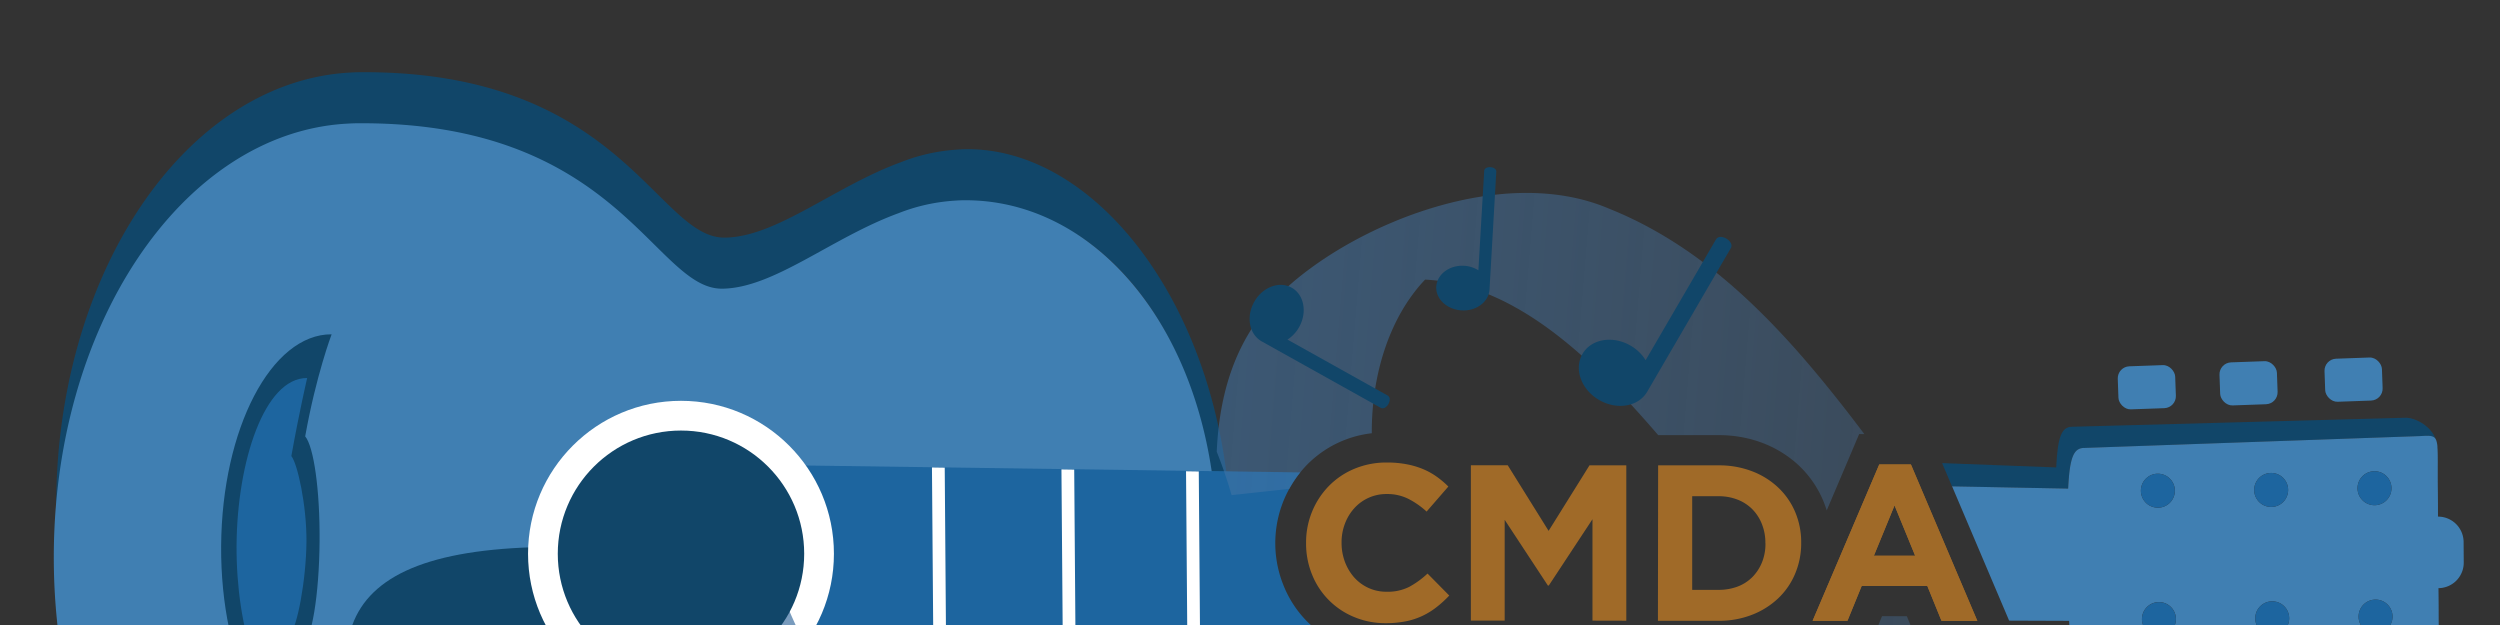 <svg xmlns="http://www.w3.org/2000/svg" xmlns:xlink="http://www.w3.org/1999/xlink" viewBox="0 0 1106.67 276.68"><rect x="0" y="0" width="1106.67" height="276.68" fill="#333333" stroke="none"/><defs><style>.a{fill:none;}.b{clip-path:url(#a);}.c{fill:#114669;}.d{fill:#407fb2;}.e{fill:#1d659f;}.f{fill:#fff;}.g{fill:#a06a28;}.h,.i,.j{opacity:0.75;}.h{fill:url(#b);}.i{fill:url(#c);}.j{fill:url(#d);}.k{fill:#4d8cca;}</style><clipPath id="a"><rect class="a" x="-51.51" y="-53.15" width="1276.74" height="332.19"/></clipPath><linearGradient id="b" x1="454.47" y1="-180.1" x2="1148.55" y2="-828.29" gradientTransform="translate(-144.9 87.23) rotate(47.77)" gradientUnits="userSpaceOnUse"><stop offset="0" stop-color="#3b6d9d"/><stop offset="1" stop-color="#5888bd" stop-opacity="0"/></linearGradient><linearGradient id="c" x1="334.22" y1="-308.86" x2="1028.3" y2="-957.04" xlink:href="#b"/><linearGradient id="d" x1="418.55" y1="-256.92" x2="1101.18" y2="-894.42" gradientTransform="translate(-177.78 112.66) rotate(55.31)" xlink:href="#b"/></defs><title>logo-footer</title><g class="b"><path class="c" d="M155.3,56.24l1-.06c1.55-.09,3.11-.15,4.67-.16,115.3-.76,123.92,78.32,154,78.13,22.88-.16,55.8-27.5,85.42-38.33a81.35,81.35,0,0,1,20.94-5.2l.52-.06c1-.1,2-.19,3-.26,1.53-.11,3.08-.19,4.63-.2,53.63-.35,96.28,48.13,106.91,120l6.57-.18c-10.52-83.5-61.4-144.22-115-143.87-1.55,0-3.09.09-4.63.2-1,.06-2,.16-3,.26l-.52.06a81.17,81.17,0,0,0-20.93,5.2c-29.63,10.83-55.27,33.26-78.14,33.42-30,.19-45.94-74-161.24-73.22-1.56,0-3.12.07-4.66.16l-1.06.06C81.39,37,24.18,122.07,24.87,226a275,275,0,0,0,1.65,28.39c0-1.45-.1-2.89-.11-4.35C25.73,146.1,82.93,61,155.3,56.24Z"/><path class="d" d="M536.41,208.79C525.78,136.9,480.47,88.3,426.85,88.65c-1.56,0-3.1.09-4.64.2-1,.06-2,.16-3,.26l-.52.06a81.27,81.27,0,0,0-20.93,5.2c-29.63,10.83-55.26,33.26-78.14,33.42-30,.19-45.93-74-161.24-73.22-1.56,0-3.11.07-4.66.16l-1.06.06C80.34,59.53,23.13,144.65,23.82,248.56s59,188.27,131.44,192.05l1.05.06c1.55.06,3.11.1,4.67.09,115.3-.76,130.22-75.14,160.26-75.34,22.87-.15,48.8,21.94,78.57,32.37a81.1,81.1,0,0,0,21,4.93l.52,0c1,.09,2,.17,3,.22,1.54.09,3.08.15,4.64.14,53.66-.36,97.79-49.64,107.42-121.74l23.3-.66.72-71.58Z"/><path class="c" d="M502.59,274.16C496,326.35,478.29,386.65,378,349.7c-85.26-31.41-90.33,1.65-119,27.46-49.3,44.42-81.41-2-97.28-44.73-25.74-69.35,3.46-100.74,139.69-87.3"/><path class="e" d="M578.51,275a47.86,47.86,0,0,1-10.23-15.6,49.84,49.84,0,0,1,7.31-50.28L352.27,206l1.34,80.52,233.25-4.94c-1.28-.81-2.56-1.61-3.74-2.52A47.1,47.1,0,0,1,578.51,275Z"/><polygon class="f" points="412.55 206.93 413.15 284.87 418.79 284.71 418.2 207.02 412.55 206.93"/><polygon class="f" points="469.87 207.79 470.45 283.25 476.09 283.09 475.52 207.88 469.87 207.79"/><polygon class="f" points="525.02 208.62 525.58 281.69 531.22 281.53 530.66 208.71 525.02 208.62"/><circle class="f" cx="301.45" cy="245.13" r="67.7"/><path class="g" d="M636,268.7a32.75,32.75,0,0,1-6.23,3.88,32.16,32.16,0,0,1-7.42,2.45,45.25,45.25,0,0,1-9,.83,35.64,35.64,0,0,1-14-2.76,33.9,33.9,0,0,1-18.55-18.77,36.21,36.21,0,0,1-2.64-13.85v-.2a35.83,35.83,0,0,1,2.66-13.8,35.47,35.47,0,0,1,7.37-11.29,34.26,34.26,0,0,1,11.3-7.65,36.71,36.71,0,0,1,14.54-2.8,45.69,45.69,0,0,1,8.79.8,36.21,36.21,0,0,1,7.22,2.16,31.16,31.16,0,0,1,6,3.35,40.7,40.7,0,0,1,5.1,4.32l-9.63,11.09a36.38,36.38,0,0,0-8.2-5.7,20.82,20.82,0,0,0-9.38-2.07A19.07,19.07,0,0,0,599.48,225a21.38,21.38,0,0,0-4.13,6.83,23,23,0,0,0-1.48,8.3v.19a23.62,23.62,0,0,0,1.47,8.35,22,22,0,0,0,4.07,6.88,19.15,19.15,0,0,0,6.29,4.67,18.82,18.82,0,0,0,8.1,1.72,21,21,0,0,0,10-2.15,38.56,38.56,0,0,0,8.12-5.9l9.62,9.74A50.23,50.23,0,0,1,636,268.7Z"/><path class="g" d="M704.94,274.73l0-44.89L685.6,259.2h-.4l-19.13-29.09,0,44.6H651.11l0-68.76h16.31L685.52,235,703.61,206h16.3l0,68.77Z"/><path class="g" d="M794.63,254a32,32,0,0,1-7.52,10.9,35.41,35.41,0,0,1-11.59,7.26,40,40,0,0,1-14.79,2.65l-26.82,0L734,206l26.81,0a40.51,40.51,0,0,1,14.78,2.61,34.91,34.91,0,0,1,11.59,7.23,32.21,32.21,0,0,1,7.51,10.86,34.29,34.29,0,0,1,2.64,13.5v.2A34.47,34.47,0,0,1,794.63,254ZM781.48,240.4a22.3,22.3,0,0,0-1.52-8.35,19.57,19.57,0,0,0-4.22-6.59,18.84,18.84,0,0,0-6.53-4.27,22.81,22.81,0,0,0-8.45-1.53H749.08l0,41.45h11.69a23.68,23.68,0,0,0,8.45-1.47,18.33,18.33,0,0,0,6.54-4.23,20,20,0,0,0,4.22-6.48,21.78,21.78,0,0,0,1.53-8.34Z"/><path class="g" d="M859.44,274.82l-6.27-15.42-29.07,0-6.3,15.42H802.38l29.51-69.23h14l29.42,69.27Zm-20.79-51.09L829.51,246h18.27Z"/><path class="h" d="M1192.52,374.11c-55.11,24.83-114.29,30.41-170.75,6.58-47.17-19.91-86.43-55.11-121-92.48l-50.38,0-6.28-15.43h-11l-6.3,15.43H809c4,4.89,8,9.74,12.18,14.5,40.72,46.53,87.46,91.19,145.23,115.47,39.53,17.27,108.94,51,234.78-27C1212.39,386.11,1203.71,369.07,1192.52,374.11Z"/><path class="i" d="M578.46,205.86a47.82,47.82,0,0,1,15.69-10.67,48.31,48.31,0,0,1,13.1-3.41c-.17-25,7.42-51,23.59-68,41.64,2,76.84,38.3,103.21,68.85l26.73,0a54.14,54.14,0,0,1,19.62,3.52,49.23,49.23,0,0,1,12.47,7,44.24,44.24,0,0,1,3.51,3A45.57,45.57,0,0,1,807,221.46a47,47,0,0,1,1.63,4.48L823,192.14h2.28c-31.41-41.61-65.74-80.87-113-99.77-46.4-19.85-110.81,6.16-142.5,34.8l-.18.16c-1.79,1.62-3.48,3.25-5,4.88l-.26.27c-1.71,1.8-3.31,3.6-4.73,5.38-14.5,17.89-20,39.68-21,62.1a200.25,200.25,0,0,1,6.57,19.22l25.57-2.77A48.3,48.3,0,0,1,578.46,205.86Z"/><path class="c" d="M614.23,175.06l-44.31-24.74a15.46,15.46,0,0,0,5.17-5.54c3.67-6.56,2.18-14.37-3.32-17.44s-12.93-.24-16.59,6.32S553,148,558.5,151.11l52.69,29.41C613.67,181.91,616.8,176.49,614.23,175.06Z"/><path class="c" d="M657,75.73l-2.57,43.92a13.46,13.46,0,0,0-6.27-2c-6.51-.38-12,3.74-12.36,9.19s4.7,10.18,11.2,10.56,12-3.74,12.36-9.19L662.36,76C662.5,73.58,657.09,73.18,657,75.73Z"/><path class="c" d="M759.6,106l-31.13,53.45a18.87,18.87,0,0,0-6.63-6.43c-7.92-4.62-17.47-3-21.33,3.66s-.58,15.75,7.34,20.36,17.46,3,21.33-3.66l37-63.54C767.94,106.85,761.41,102.92,759.6,106Z"/><path class="j" d="M584.51,280l-47.19,1.33c1.76,27.11,2.67,54.31-3.11,80.52a92.85,92.85,0,0,1-37,55.18c-41.43-5.89-76.84-40.9-101.61-71.94-27-33.83-52.13-75.2-59.42-118.53-2-11.86-71.67,1.86-69.66,13.8,12.6,74.88,69.59,156.24,135.94,193.05,52.68,30.82,180,38.36,202-87.92a179.6,179.6,0,0,0,2.84-24.78c.49-10.61.29-21.23-.11-31.86A48,48,0,0,1,594,285.45,49.46,49.46,0,0,1,584.51,280Z"/><circle class="c" cx="301.45" cy="245.13" r="54.54"/><path class="c" d="M133.75,286.34c4.19-2.91,7.55-22.75,7.72-46.86.16-22.73-2.58-41.72-6.37-46.31,4.83-27.1,11.7-45.18,11.7-45.18-26.66-.18-48.56,41.77-48.91,93.69s21,94.18,47.62,94.36C145.51,336,138.17,315.9,133.75,286.34Z"/><path class="e" d="M128.42,280.41c3-2.07,7.12-23.53,7.24-40.67.11-16.15-4-34.58-6.69-37.85,3.43-19.26,7-34.55,7-34.55-18.94-.13-31,37.06-31.25,74s11.16,74.59,30.1,74.72C134.78,316,131.57,301.42,128.42,280.41Z"/><path class="c" d="M1079,198c0-.13-.06-.24-.06-.36,0,.12,0,.22,0,.35Z"/><path class="c" d="M915.48,216.3c.67-14,2.5-17.82,6.91-18l141.65-5,3.83-.13,3.61-.13c4.39-.25,6.27-.37,7.07,2.3-1.85-6.51-9.15-10.41-13.58-10.42l-147.85,4c-4.41.15-6.24,4-6.91,18L859.71,205l4.39,10.34Z"/><path class="k" d="M1078.55,195.35a12.14,12.14,0,0,1,.39,2.3A12.66,12.66,0,0,0,1078.55,195.35Z"/><path class="d" d="M1079.52,273.9c0-2.45,0-7.44-.09-13.54A11.29,11.29,0,0,0,1090.62,249l-.06-9.12a11.3,11.3,0,0,0-11.34-11.19c0-8.06-.09-13.9-.09-13.9-.06-8.35.1-13.57-.16-16.81,0-.13,0-.23,0-.35a12.14,12.14,0,0,0-.39-2.3c-.8-2.67-2.68-2.55-7.07-2.3l-3.61.13-3.83.13-141.65,5c-4.41.15-6.24,4-6.91,18l-51.38-1,25.25,59.44,26.54.1c.85,13.75,2.74,17.52,7.13,17.61l149.14,3.3C1081,296.15,1079.67,296.16,1079.52,273.9ZM960.28,222.78a7.52,7.52,0,1,1,.5-10.63A7.51,7.51,0,0,1,960.28,222.78Zm.47,56.82a7.52,7.52,0,1,1,.5-10.63A7.51,7.51,0,0,1,960.75,279.6Zm49.69-57.16a7.52,7.52,0,1,1,.49-10.62A7.53,7.53,0,0,1,1010.44,222.44Zm.47,56.82a7.52,7.52,0,1,1,.49-10.62A7.53,7.53,0,0,1,1010.91,279.26Zm45.27-57.58a7.52,7.52,0,1,1,.49-10.63A7.53,7.53,0,0,1,1056.18,221.68Zm.47,56.82a7.52,7.52,0,1,1,.49-10.63A7.53,7.53,0,0,1,1056.65,278.5Z"/><rect class="d" x="937.61" y="161.86" width="25.44" height="19.07" rx="5.31" transform="translate(-5.5 33.96) rotate(-2.04)"/><rect class="d" x="982.64" y="160.14" width="25.44" height="19.07" rx="5.31" transform="translate(-5.41 35.54) rotate(-2.04)"/><rect class="d" x="1029.14" y="158.48" width="25.44" height="19.07" rx="5.31" transform="translate(-5.33 37.23) rotate(-2.04)"/><path class="e" d="M1057.14,267.87a7.52,7.52,0,1,0-.49,10.63A7.51,7.51,0,0,0,1057.14,267.87Z"/><path class="e" d="M1011.4,268.64a7.52,7.52,0,1,0-.49,10.62A7.5,7.5,0,0,0,1011.4,268.64Z"/><path class="e" d="M961.25,269a7.52,7.52,0,1,0-.5,10.63A7.53,7.53,0,0,0,961.25,269Z"/><path class="e" d="M1056.67,211.05a7.52,7.52,0,1,0-.49,10.63A7.51,7.51,0,0,0,1056.67,211.05Z"/><path class="e" d="M1010.93,211.82a7.52,7.52,0,1,0-.49,10.62A7.52,7.52,0,0,0,1010.93,211.82Z"/><path class="e" d="M960.78,212.15a7.52,7.52,0,1,0-.5,10.63A7.53,7.53,0,0,0,960.78,212.15Z"/><path class="g" d="M859.44,274.82l-6.27-15.42-29.07,0-6.3,15.42H802.38l29.51-69.23h14l29.42,69.27Zm-20.79-51.09L829.51,246h18.27Z"/></g></svg>